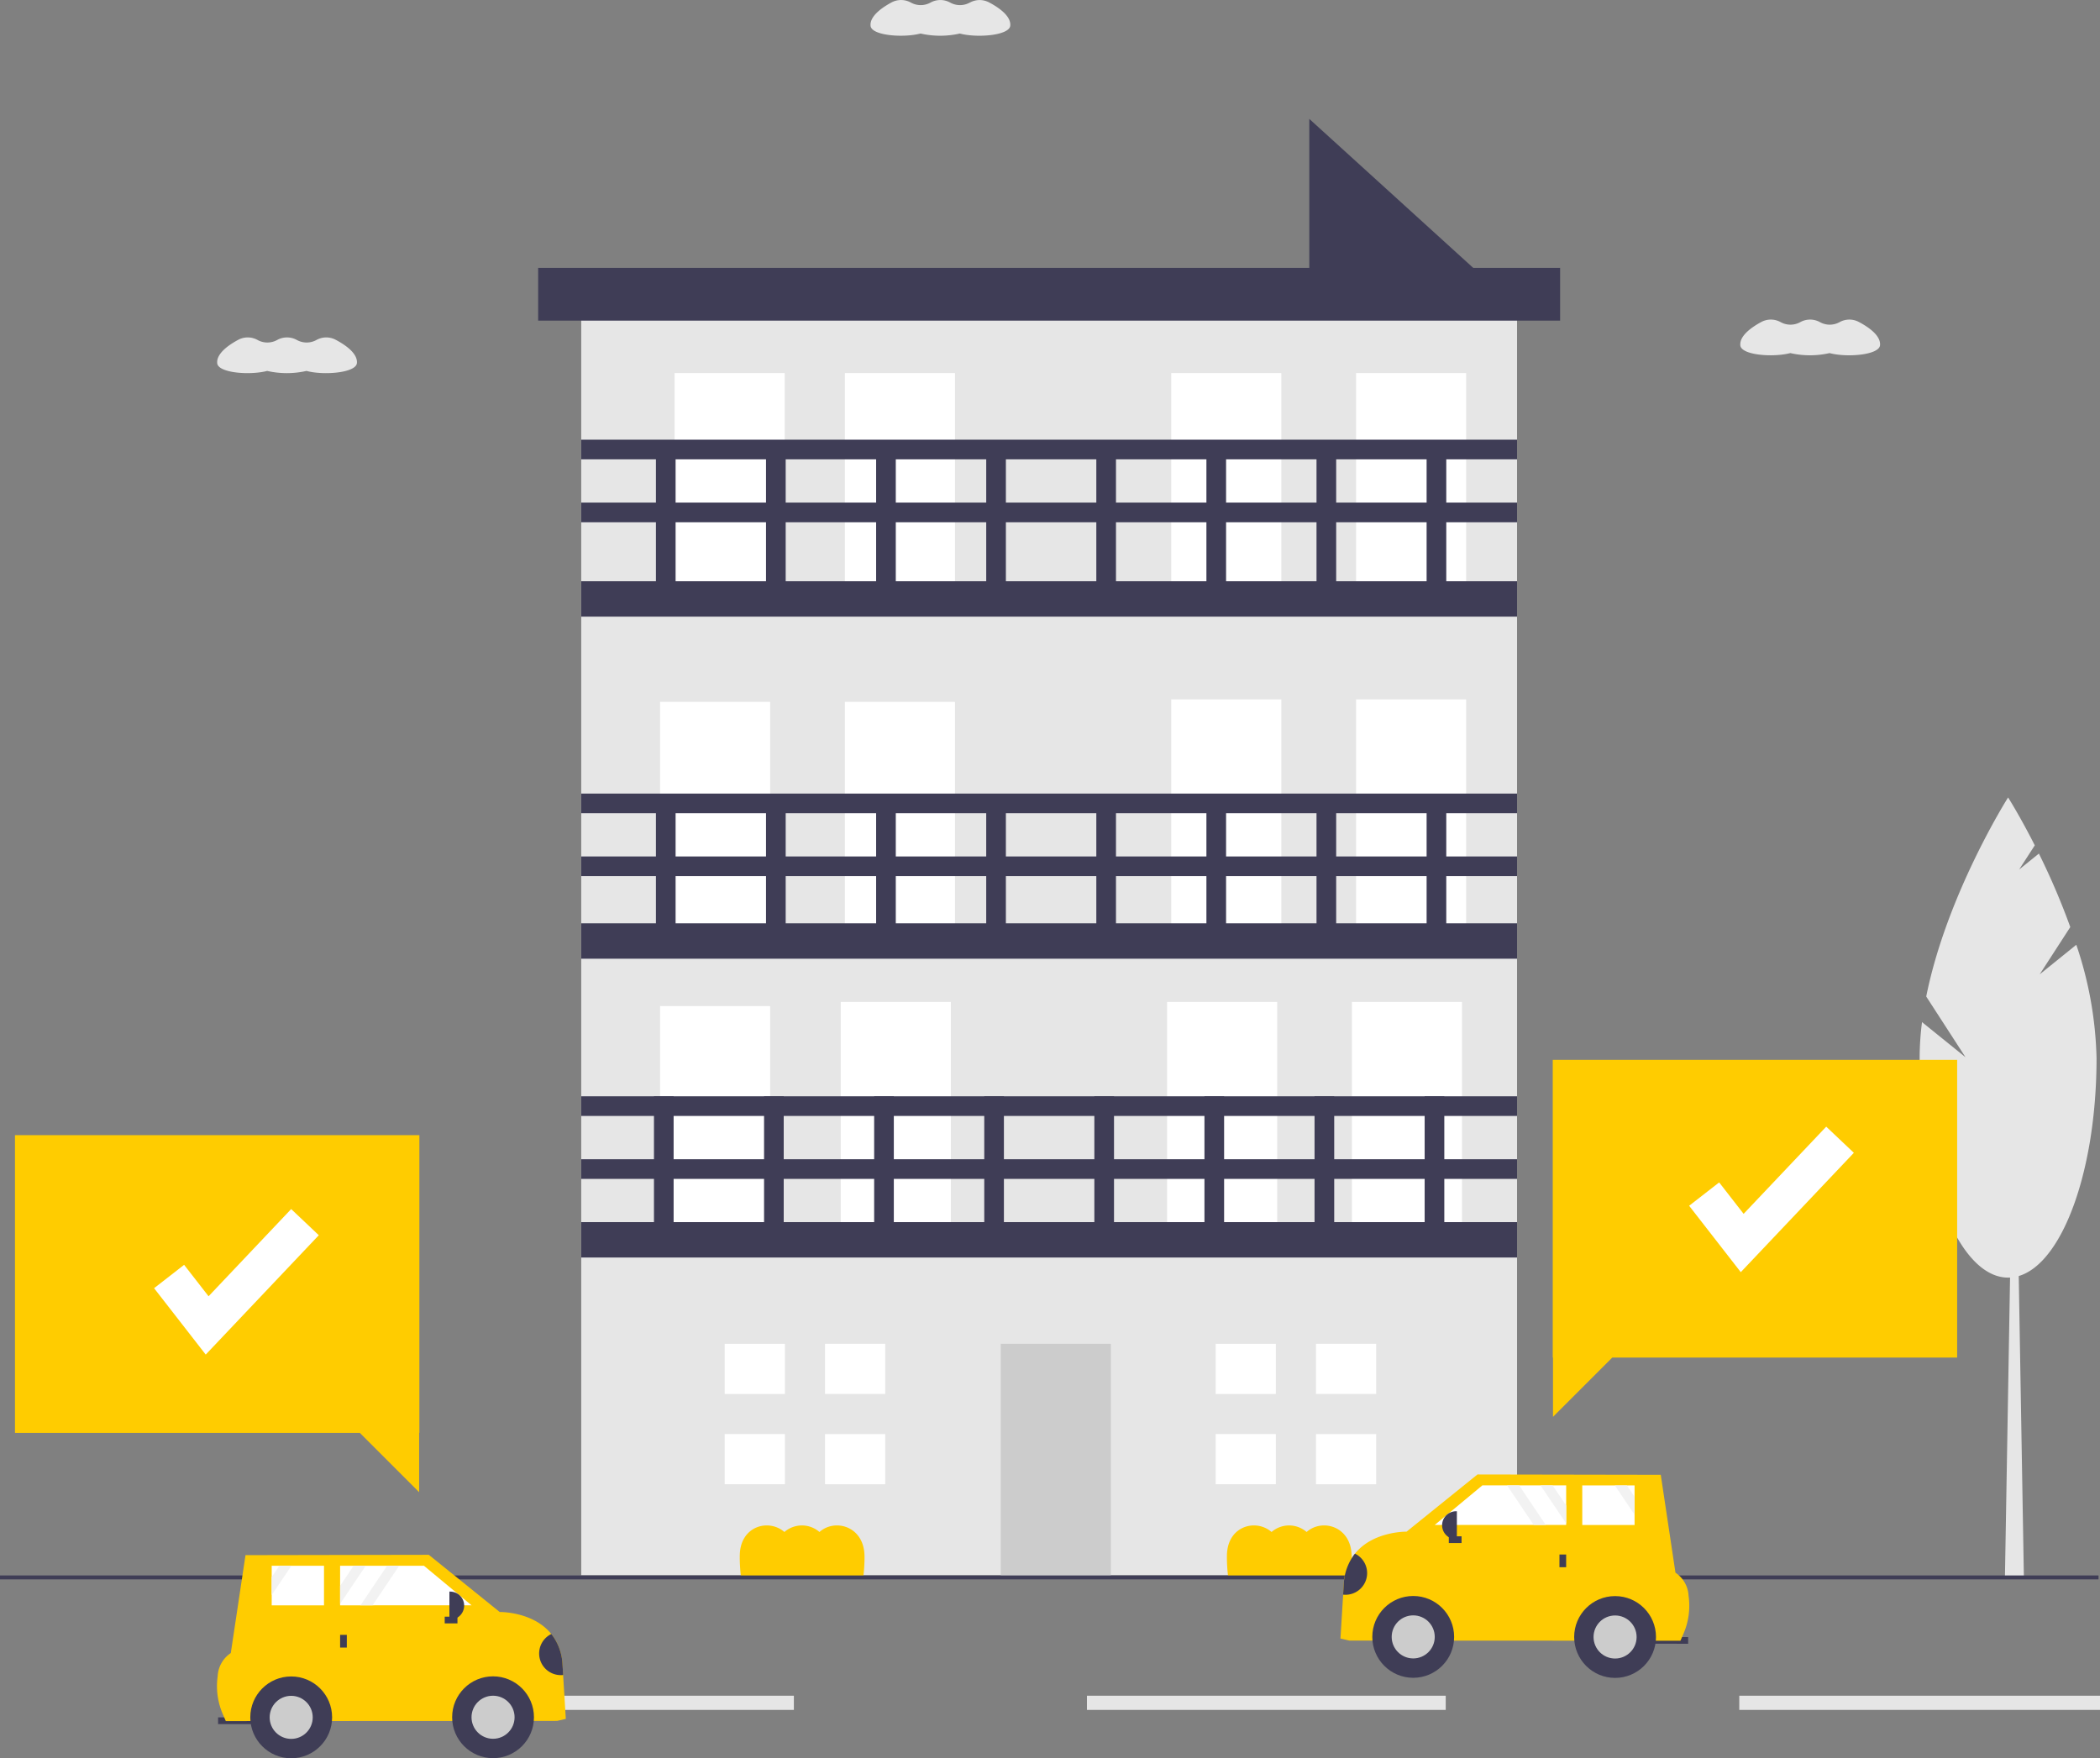 <?xml version="1.0" encoding="UTF-8" standalone="no"?>
<svg
   xmlns:dc="http://purl.org/dc/elements/1.1/"
   xmlns:cc="http://creativecommons.org/ns#"
   xmlns:rdf="http://www.w3.org/1999/02/22-rdf-syntax-ns#"
   xmlns:svg="http://www.w3.org/2000/svg"
   xmlns="http://www.w3.org/2000/svg"
   xmlns:sodipodi="http://sodipodi.sourceforge.net/DTD/sodipodi-0.dtd"
   xmlns:inkscape="http://www.inkscape.org/namespaces/inkscape"
   width="304"
   height="254.547"
   version="1.1"
   id="svg86"
   sodipodi:docname="hero.svg"
   inkscape:version="0.92.4 (5da689c313, 2019-01-14)">
  <rect width="100%" height="100%" fill="#808080" stroke="none"/>
  <sodipodi:namedview
     pagecolor="#ffffff"
     bordercolor="#666666"
     borderopacity="1"
     objecttolerance="10"
     gridtolerance="10"
     guidetolerance="10"
     inkscape:pageopacity="0"
     inkscape:pageshadow="2"
     inkscape:window-width="2560"
     inkscape:window-height="1369"
     id="namedview88"
     showgrid="false"
     inkscape:zoom="5.2446802"
     inkscape:cx="140.96416"
     inkscape:cy="116.35241"
     inkscape:window-x="1192"
     inkscape:window-y="-8"
     inkscape:window-maximized="1"
     inkscape:current-layer="g84" />
  <defs
     id="defs4">
    <style
       id="style2">.a{fill:#3f3d56}.b{fill:#e6e6e6}.c{fill:#fff}.d{fill:#ccc}.e{fill:#303cb0}.f{fill:#f2f2f2}</style>
  </defs>
  <g
     transform="translate(0 -110.769)"
     id="g84">
    <path
       class="a"
       d="M216.465 152.458h-26.93v-24.477z"
       id="path6" />
    <path
       class="b"
       d="M84.139 151.657h135.472v187.162H84.139z"
       id="path8" />
    <path
       class="c"
       d="M97.654 164.78h15.938v33.583H97.654zM122.307 164.78h15.938v33.583h-15.938zM95.554 212.38h15.938v33.583H95.554zM122.307 212.38h15.938v33.583h-15.938zM95.554 256.423h15.938v33.583H95.554zM121.707 255.822h15.938v33.583h-15.938z"
       id="path10" />
    <path
       class="d"
       d="M144.871 305.311h15.938v33.583h-15.938z"
       id="path12" />
    <path
       class="c"
       d="M168.951 255.822h15.938v33.583h-15.938zM195.704 255.822h15.938v33.583h-15.938zM169.551 212.024h15.938v33.583h-15.938zM196.304 212.024h15.938v33.583h-15.938zM169.551 164.78h15.938v33.583h-15.938zM196.304 164.78h15.938v33.583h-15.938z"
       id="path14" />
    <path
       class="a"
       d="M84.139 194.917h135.472v5.123H84.139zM84.139 234.762h135.472v2.846H84.139zM84.139 225.654h135.472v2.846H84.139zM97.515 269.483v22.768h-2.846v-22.768zM113.453 269.483v22.768h-2.846v-22.768zM129.391 269.483v22.768h-2.846v-22.768zM145.329 269.483v22.768h-2.846v-22.768zM161.267 269.483v22.768h-2.846v-22.768zM177.205 269.483v22.768h-2.846v-22.768zM193.143 269.483v22.768h-2.846v-22.768zM209.081 269.483v22.768h-2.846v-22.768z"
       id="path16" />
    <path
       class="a"
       d="M97.8 226.223v22.768h-2.846v-22.768zM113.738 226.223v22.768h-2.846v-22.768zM129.676 226.224v22.768h-2.846v-22.768zM145.613 226.223v22.768h-2.846v-22.768zM161.551 226.224v22.768h-2.846v-22.768zM177.489 226.223v22.768h-2.846v-22.768zM193.427 226.224v22.768h-2.846v-22.768zM209.365 226.223v22.768h-2.846v-22.768zM97.8 175.564v22.768h-2.846v-22.768zM113.738 175.564v22.768h-2.846v-22.768zM129.676 175.564v22.768h-2.846v-22.768zM145.614 175.564v22.768h-2.846v-22.768zM161.551 175.564v22.768h-2.846v-22.768zM177.489 175.564v22.768h-2.846v-22.768zM193.427 175.564v22.768h-2.846v-22.768zM209.365 175.564v22.768h-2.846v-22.768z"
       id="path18" />
    <path
       class="a"
       d="M84.139 183.533h135.472v2.846H84.139zM84.139 174.425h135.472v2.846H84.139zM84.139 244.438h135.472v5.123H84.139zM77.905 149.551h147.94v7.634H77.905z"
       id="path20" />
    <path
       class="c"
       d="M113.622 312.573v-7.261h-8.714v7.262h8.714zM112.896 318.379h-7.988v7.262h8.714v-7.262zM119.432 305.311h8.714v7.262h-8.714zM119.432 318.383h8.714v7.262h-8.714zM184.697 312.573v-7.261h-8.714v7.262h8.714zM183.971 318.379h-7.988v7.262h8.714v-7.262zM190.506 305.311h8.714v7.262h-8.714zM190.506 318.383h8.714v7.262h-8.714z"
       id="path22" />
    <path
       class="a"
       d="M84.139 287.698h135.472v5.123H84.139zM84.139 278.591h135.472v2.846H84.139zM84.139 269.483h135.472v2.846H84.139z"
       id="path24" />
    <path
       class="e"
       d="M125.15 336.38q0-.238-.007-.473c-.122-4.2-4.284-5.334-6.516-3.348a3.871 3.871 0 00-5.076 0c-2.241-1.955-6.32-.9-6.455 3.25q-.008.235-.008.473a24.354 24.354 0 00.16 2.61h17.743a24.1 24.1 0 00.159-2.512zM195.67 336.38q0-.238-.006-.473c-.122-4.2-4.284-5.334-6.516-3.348a3.871 3.871 0 00-5.076 0c-2.241-1.955-6.32-.9-6.455 3.25q-.008.235-.008.473a24.338 24.338 0 00.16 2.61h17.743a24.064 24.064 0 00.158-2.513z"
       id="path26"
       style="fill:#ffcc00;fill-opacity:1" />
    <path
       class="b"
       d="M292.982 339.177h-2.744l.915-53.6h.915z"
       id="path28" />
    <path
       class="b"
       d="M295.269 251.827l4.43-6.846a102.624 102.624 0 00-4.545-10.638l-2.864 2.313 2.268-3.505c-2.161-4.255-3.862-6.935-3.862-6.935s-8.884 14-11.852 28.821l5.684 8.785-6.293-5.082a41.487 41.487 0 00-.345 5.207c0 17.554 5.733 31.784 12.805 31.784s12.805-14.23 12.805-31.784a54.665 54.665 0 00-2.929-16.4z"
       id="path30" />
    <path
       class="e"
       d="M283.32 264.202h-58.542v43.105h.036v8.582l8.582-8.582h49.925z"
       id="path32"
       style="fill:#ffcc00;fill-opacity:1" />
    <path
       class="b"
       d="M157.349 356.261h51.938v2.053h-51.938zM251.781 356.261H304v2.053h-52.219zM62.917 356.261h52.006v2.053H62.917z"
       id="path34" />
    <path
       class="a"
       d="M0 338.848h303.786v.572H0zM244.381 348.738l-6.116-.006.001-.971 6.116.006z"
       id="path36" />
    <path
       class="e"
       d="M194.047 347.982l1.262.292 47.957.026.431-1a10.141 10.141 0 00.746-5.484 4.267 4.267 0 00-1.9-3.365l-2.128-14.175-26.533-.047-10.265 8.28s-4.842-.087-7.473 3.188a7.687 7.687 0 00-1.608 4.234l-.1 1.7z"
       id="path38"
       style="fill:#ffcc00;fill-opacity:1" />
    <circle
       class="a"
       cx="5.922"
       cy="5.922"
       r="5.922"
       transform="translate(198.658 341.823)"
       id="circle40" />
    <circle
       class="d"
       cx="3.117"
       cy="3.117"
       r="3.117"
       transform="translate(201.463 344.628)"
       id="circle42" />
    <circle
       class="a"
       cx="5.922"
       cy="5.922"
       r="5.922"
       transform="translate(227.88 341.838)"
       id="circle44" />
    <circle
       class="d"
       cx="3.117"
       cy="3.117"
       r="3.117"
       transform="translate(230.685 344.643)"
       id="circle46" />
    <path
       class="c"
       d="M207.696 331.535l14.326.006H226.723v-5.731h-12.134zM229.053 331.545h7.571v-5.731h-7.574z"
       id="path48" />
    <path
       class="a"
       d="M226.719 337.661l-.971-.001.002-1.845.97.001zM211.579 333.187l-.001.971-1.845-.002.001-.97z"
       id="path50" />
    <path
       class="a"
       d="M210.897 333.614h-.107a2.029 2.029 0 01-2.027-2.031 2.029 2.029 0 012.031-2.027h.107l-.004 4.058zM194.433 341.628a3.136 3.136 0 001.712-5.937 7.687 7.687 0 00-1.608 4.234z"
       id="path52" />
    <path
       class="f"
       d="M223.014 325.814l3.709 5.513v-2.6l-1.962-2.915zM233.771 325.82l2.855 4.243v-2.6l-1.11-1.641zM218.167 325.812l3.854 5.729h1.749l-3.854-5.729z"
       id="path54" />
    <path
       class="b"
       d="M140.415 111.128l-.04.022a2.926 2.926 0 01-2.79.01l-.074-.04a2.94 2.94 0 00-2.786.01l-.037.02a2.926 2.926 0 01-2.79.01l-.077-.041a2.923 2.923 0 00-2.759 0c-1.3.7-3.052 1.894-3.044 3.243a1.569 1.569 0 00.009.16c.151 1.4 4.721 1.758 7.232 1.1a12.782 12.782 0 005.687 0c2.5.671 7.163.287 7.3-1.131q.008-.08.007-.16c-.008-1.35-1.777-2.532-3.083-3.221a2.92 2.92 0 00-2.756.026zM266.324 157.391l-.04.022a2.926 2.926 0 01-2.79.01l-.074-.04a2.94 2.94 0 00-2.787.01l-.037.02a2.926 2.926 0 01-2.79.01l-.076-.041a2.923 2.923 0 00-2.759 0c-1.3.7-3.052 1.894-3.044 3.243a1.534 1.534 0 00.009.16c.151 1.4 4.721 1.758 7.232 1.1a12.782 12.782 0 005.687 0c2.5.671 7.163.287 7.3-1.131a1.569 1.569 0 00.007-.16c-.008-1.35-1.777-2.532-3.083-3.221a2.92 2.92 0 00-2.755.018zM45.836 159.974l-.04.022a2.926 2.926 0 01-2.79.01l-.074-.04a2.94 2.94 0 00-2.787.01l-.037.02a2.926 2.926 0 01-2.79.01l-.077-.041a2.923 2.923 0 00-2.759 0c-1.3.7-3.052 1.894-3.044 3.243a1.569 1.569 0 00.009.16c.151 1.4 4.721 1.758 7.232 1.1a12.782 12.782 0 005.687 0c2.5.671 7.163.287 7.3-1.131a1.56 1.56 0 00.007-.16c-.008-1.35-1.777-2.532-3.083-3.221a2.92 2.92 0 00-2.754.018z"
       id="path56" />
    <path
       class="a"
       d="M31.572 359.397h6.116v.971h-6.116z"
       id="path58" />
    <path
       class="e"
       d="M81.908 359.615l-1.262.292-47.958.026-.431-1a10.142 10.142 0 01-.746-5.484 4.267 4.267 0 011.9-3.365l2.128-14.175 26.533-.048 10.265 8.28s4.842-.087 7.473 3.188a7.687 7.687 0 011.608 4.234l.1 1.7z"
       id="path60"
       style="fill:#ffcc00;fill-opacity:1" />
    <circle
       class="a"
       cx="5.922"
       cy="5.922"
       r="5.922"
       transform="translate(65.453 353.456)"
       id="circle62" />
    <circle
       class="d"
       cx="3.117"
       cy="3.117"
       r="3.117"
       transform="translate(68.258 356.261)"
       id="circle64" />
    <circle
       class="a"
       cx="5.922"
       cy="5.922"
       r="5.922"
       transform="translate(36.232 353.472)"
       id="circle66" />
    <circle
       class="d"
       cx="3.117"
       cy="3.117"
       r="3.117"
       transform="translate(39.037 356.277)"
       id="circle68" />
    <path
       class="c"
       d="M68.26 343.168l-14.326.007H49.233v-5.73H61.371zM46.902 343.178h-7.571v-5.73h7.574z"
       id="path70" />
    <path
       class="a"
       d="M49.235 347.449h.971v1.845h-.971zM66.222 344.817l.001.971-1.845.002-.001-.971z"
       id="path72" />
    <path
       class="a"
       d="M65.056 341.188h.107a2.029 2.029 0 012.029 2.029 2.029 2.029 0 01-2.029 2.029h-.107v-4.058zM81.522 353.262a3.136 3.136 0 01-1.712-5.937 7.688 7.688 0 011.608 4.234z"
       id="path74" />
    <path
       class="f"
       d="M52.942 337.447l-3.709 5.514v-2.6l1.962-2.915zM42.181 337.454l-2.855 4.243v-2.6l1.106-1.645zM57.788 337.445l-3.854 5.729h-1.749l3.854-5.729z"
       id="path76" />
    <path
       class="c"
       d="M251.998 294.941l-7.476-9.612 4.347-3.381 3.54 4.551 11.958-12.622 4 3.788z"
       id="path78" />
    <path
       class="e"
       d="M2.169 275.109h58.542v43.105h-.036v8.582l-8.582-8.582H2.169z"
       id="path80"
       style="fill:#ffcc00;fill-opacity:1" />
    <path
       class="c"
       d="M29.781 306.875l-7.476-9.612 4.348-3.382 3.539 4.551 11.958-12.625 4 3.788z"
       id="path82" />
  </g>
</svg>
